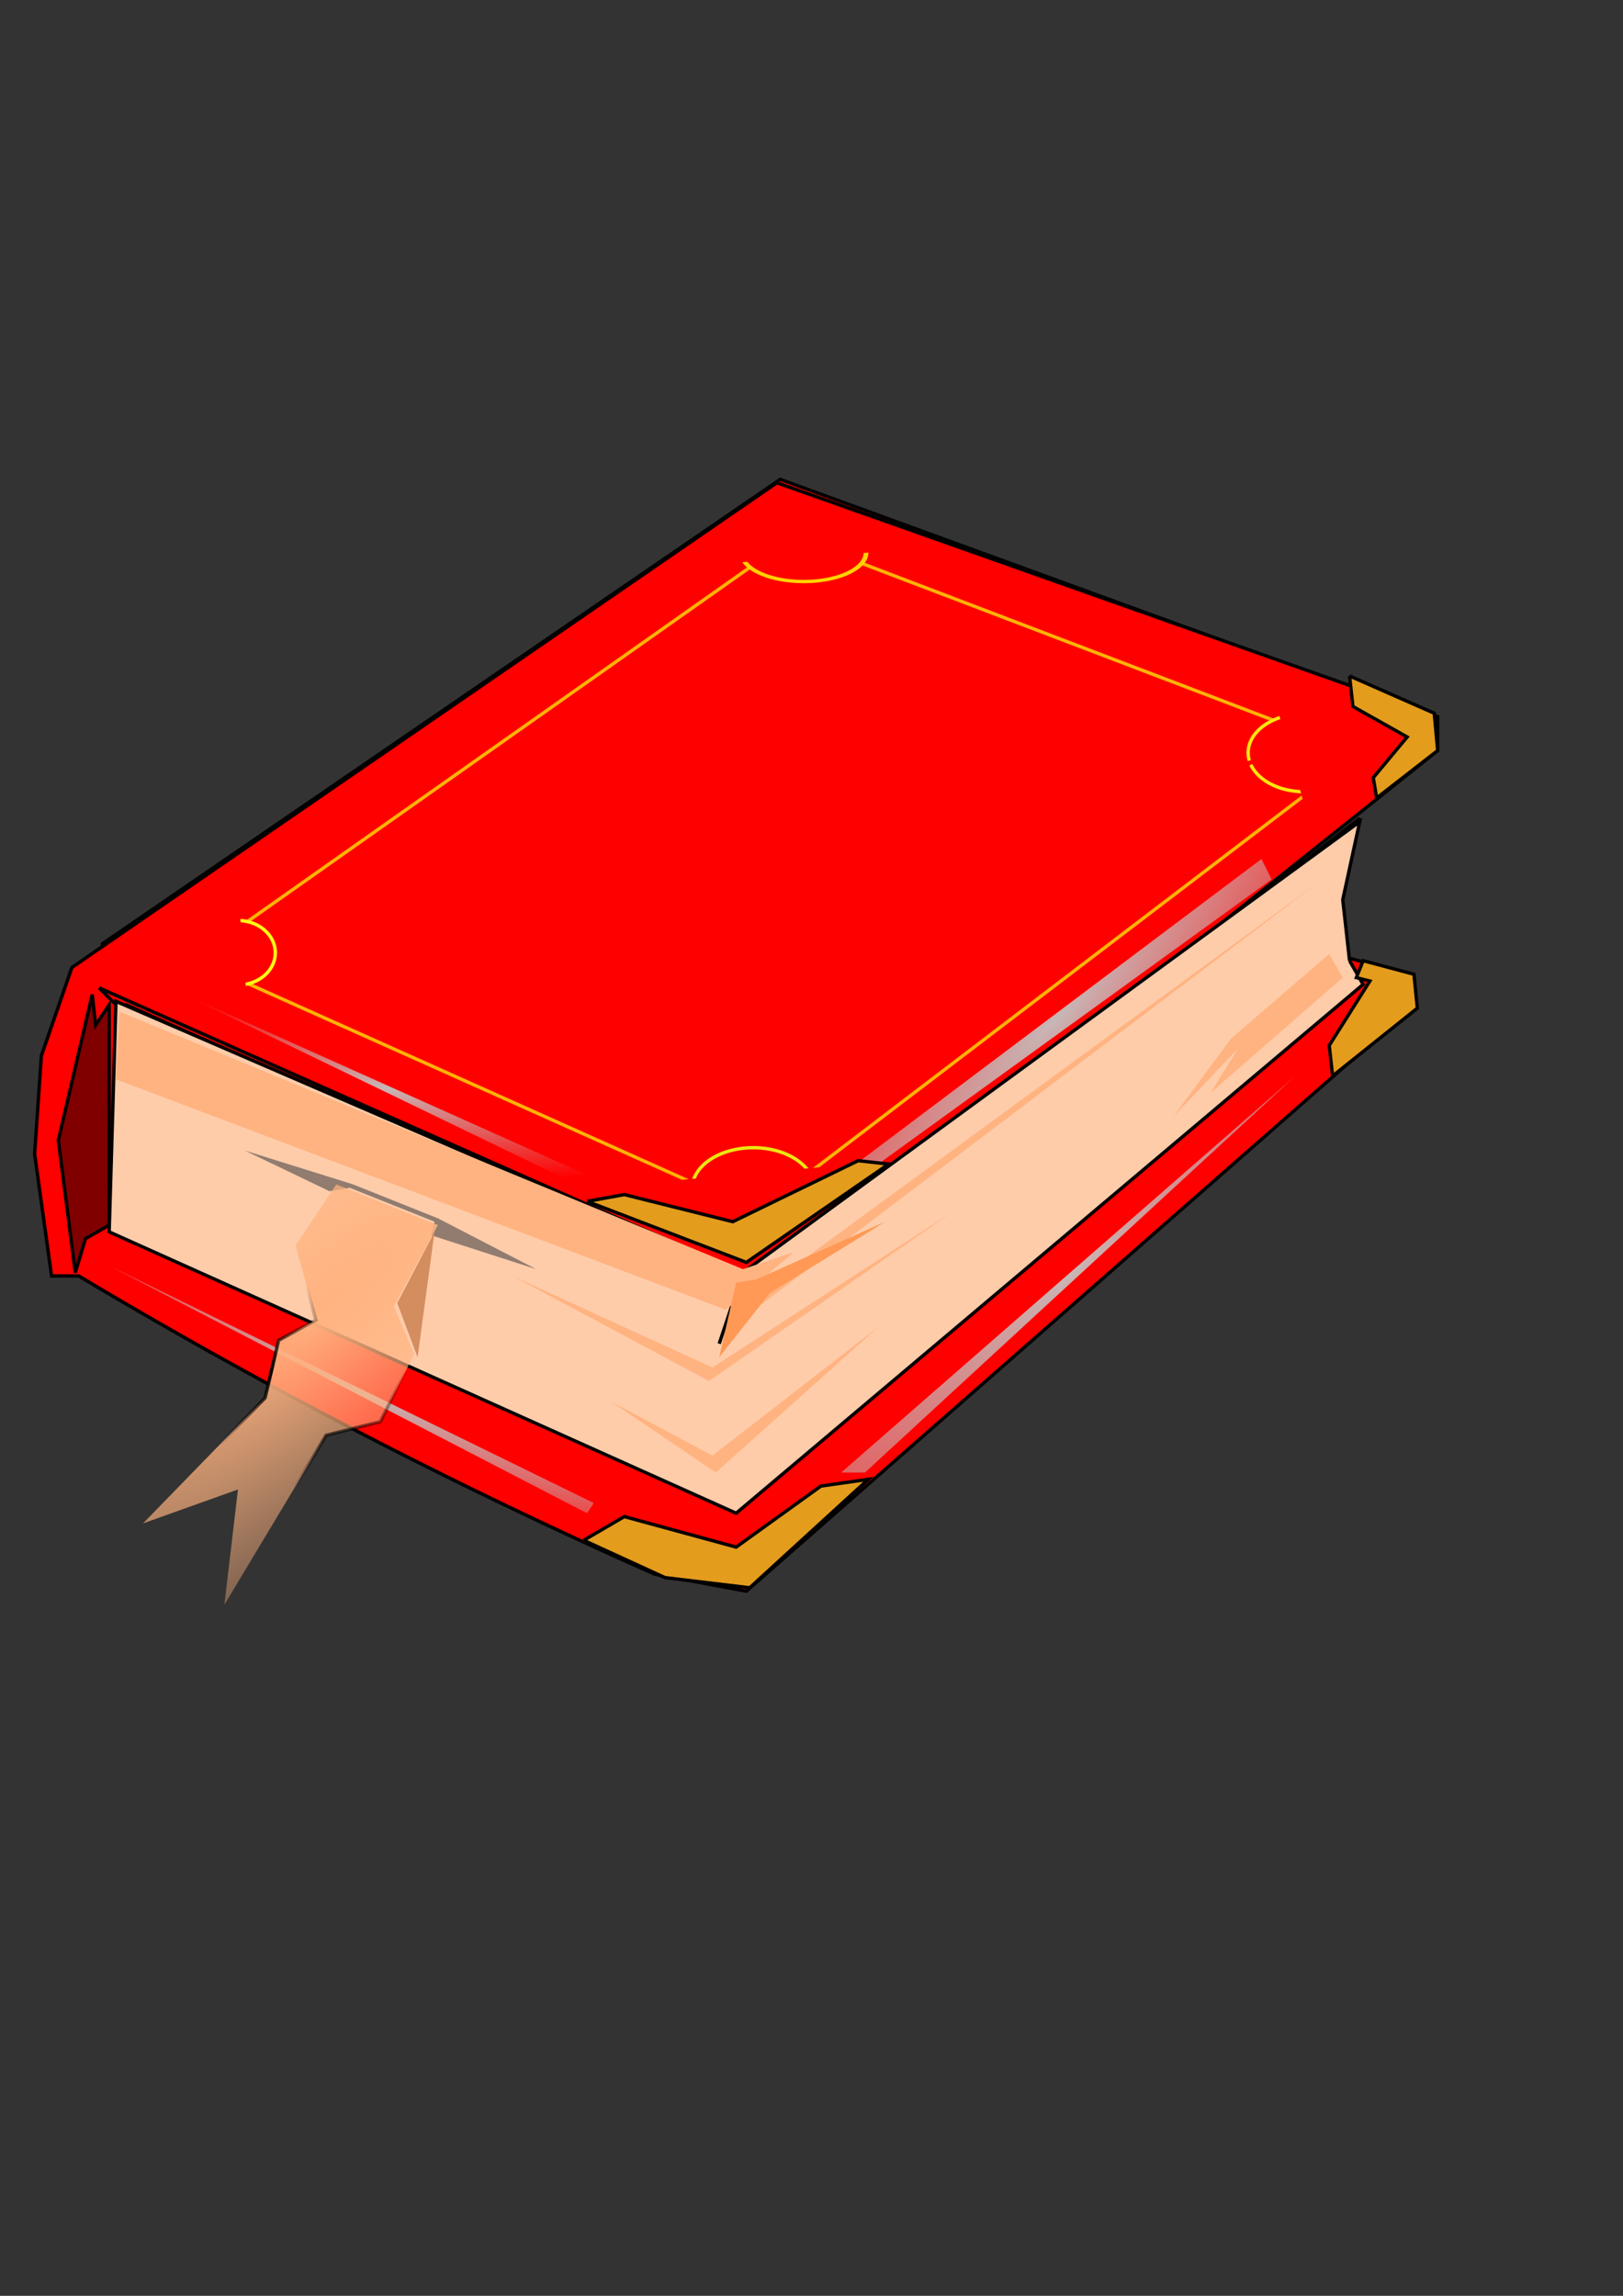 <?xml version="1.0" encoding="UTF-8" standalone="no"?>
<!-- Created with Inkscape (http://www.inkscape.org/) -->

<svg
   xmlns:dc="http://purl.org/dc/elements/1.1/"
   xmlns:cc="http://creativecommons.org/ns#"
   xmlns:rdf="http://www.w3.org/1999/02/22-rdf-syntax-ns#"
   xmlns:svg="http://www.w3.org/2000/svg"
   xmlns="http://www.w3.org/2000/svg"
   xmlns:xlink="http://www.w3.org/1999/xlink"
   xmlns:sodipodi="http://sodipodi.sourceforge.net/DTD/sodipodi-0.dtd"
   xmlns:inkscape="http://www.inkscape.org/namespaces/inkscape"
   width="210mm"
   height="297mm"
   id="svg2"
   version="1.1"
   inkscape:version="0.48.1 "
   sodipodi:docname="Documento nuevo 1">
  <rect width="100%" height="100%" fill="#333333" stroke="none"/>
  <defs
     id="defs4">
    <inkscape:path-effect
       effect="spiro"
       id="path-effect6041"
       is_visible="true" />
    <inkscape:path-effect
       effect="spiro"
       id="path-effect6037"
       is_visible="true" />
    <inkscape:path-effect
       effect="spiro"
       id="path-effect6033"
       is_visible="true" />
    <inkscape:path-effect
       effect="spiro"
       id="path-effect6029"
       is_visible="true" />
    <radialGradient
       inkscape:collect="always"
       xlink:href="#linearGradient6011"
       id="radialGradient6017"
       cx="123.045"
       cy="921.884"
       fx="123.045"
       fy="921.884"
       r="43.942"
       gradientTransform="matrix(2.158,2.509,-8.072,6.944,7336.589,-6074.376)"
       gradientUnits="userSpaceOnUse" />
    <linearGradient
       inkscape:collect="always"
       id="linearGradient6011">
      <stop
         style="stop-color:#ffb380;stop-opacity:1;"
         offset="0"
         id="stop6013" />
      <stop
         style="stop-color:#ffb380;stop-opacity:0;"
         offset="1"
         id="stop6015" />
    </linearGradient>
    <radialGradient
       inkscape:collect="always"
       xlink:href="#linearGradient6019"
       id="radialGradient6025"
       cx="100.005"
       cy="921.841"
       fx="100.005"
       fy="921.841"
       r="43.942"
       gradientTransform="matrix(0.585,-0.83,1.912,1.347,-1686.072,-486.656)"
       gradientUnits="userSpaceOnUse" />
    <linearGradient
       inkscape:collect="always"
       id="linearGradient6019">
      <stop
         style="stop-color:#000000;stop-opacity:1;"
         offset="0"
         id="stop6021" />
      <stop
         style="stop-color:#000000;stop-opacity:0;"
         offset="1"
         id="stop6023" />
    </linearGradient>
    <inkscape:path-effect
       effect="spiro"
       id="path-effect6009"
       is_visible="true" />
    <radialGradient
       inkscape:collect="always"
       xlink:href="#linearGradient5999"
       id="radialGradient6005"
       cx="332.34"
       cy="814.471"
       fx="332.34"
       fy="814.471"
       r="64.65"
       gradientTransform="matrix(3.743,-3.64,0.849,0.873,-1419.568,997.571)"
       gradientUnits="userSpaceOnUse" />
    <linearGradient
       inkscape:collect="always"
       id="linearGradient5999">
      <stop
         style="stop-color:#c8b7b7;stop-opacity:1;"
         offset="0"
         id="stop6001" />
      <stop
         style="stop-color:#c8b7b7;stop-opacity:0;"
         offset="1"
         id="stop6003" />
    </linearGradient>
    <inkscape:path-effect
       effect="spiro"
       id="path-effect5997"
       is_visible="true" />
    <radialGradient
       inkscape:collect="always"
       xlink:href="#linearGradient5987"
       id="radialGradient5993"
       cx="133.845"
       cy="834.674"
       fx="133.845"
       fy="834.674"
       r="63.135"
       gradientTransform="matrix(5.578,-0.131,0.018,0.748,-571.192,-74.839)"
       gradientUnits="userSpaceOnUse" />
    <linearGradient
       inkscape:collect="always"
       id="linearGradient5987">
      <stop
         style="stop-color:#c8b7b7;stop-opacity:1;"
         offset="0"
         id="stop5989" />
      <stop
         style="stop-color:#c8b7b7;stop-opacity:0;"
         offset="1"
         id="stop5991" />
    </linearGradient>
    <inkscape:path-effect
       effect="spiro"
       id="path-effect5985"
       is_visible="true" />
    <radialGradient
       inkscape:collect="always"
       xlink:href="#linearGradient5975"
       id="radialGradient5981"
       cx="336.381"
       cy="890.233"
       fx="336.381"
       fy="890.233"
       r="68.18"
       gradientTransform="matrix(3.683,-3.136,0.93,1.092,-1543.988,705.838)"
       gradientUnits="userSpaceOnUse" />
    <linearGradient
       inkscape:collect="always"
       id="linearGradient5975">
      <stop
         style="stop-color:#c8b7b7;stop-opacity:1;"
         offset="0"
         id="stop5977" />
      <stop
         style="stop-color:#c8b7b7;stop-opacity:0;"
         offset="1"
         id="stop5979" />
    </linearGradient>
    <inkscape:path-effect
       effect="spiro"
       id="path-effect5973"
       is_visible="true" />
    <radialGradient
       inkscape:collect="always"
       xlink:href="#linearGradient5963"
       id="radialGradient5969"
       cx="122.734"
       cy="924.578"
       fx="122.734"
       fy="924.578"
       r="72.226"
       gradientTransform="matrix(4.991,1.354,-0.219,0.808,-237.918,-234.147)"
       gradientUnits="userSpaceOnUse" />
    <linearGradient
       inkscape:collect="always"
       id="linearGradient5963">
      <stop
         style="stop-color:#c8b7b7;stop-opacity:1;"
         offset="0"
         id="stop5965" />
      <stop
         style="stop-color:#c8b7b7;stop-opacity:0;"
         offset="1"
         id="stop5967" />
    </linearGradient>
    <inkscape:path-effect
       effect="spiro"
       id="path-effect5961"
       is_visible="true" />
    <inkscape:path-effect
       effect="spiro"
       id="path-effect5957"
       is_visible="true" />
    <inkscape:path-effect
       effect="spiro"
       id="path-effect5953"
       is_visible="true" />
    <inkscape:path-effect
       effect="spiro"
       id="path-effect5949"
       is_visible="true" />
    <inkscape:path-effect
       effect="spiro"
       id="path-effect5945"
       is_visible="true" />
    <inkscape:path-effect
       effect="spiro"
       id="path-effect5941"
       is_visible="true" />
    <inkscape:path-effect
       effect="spiro"
       id="path-effect5937"
       is_visible="true" />
    <inkscape:path-effect
       effect="spiro"
       id="path-effect5933"
       is_visible="true" />
    <inkscape:path-effect
       effect="spiro"
       id="path-effect5929"
       is_visible="true" />
    <inkscape:path-effect
       effect="spiro"
       id="path-effect5925"
       is_visible="true" />
    <inkscape:path-effect
       effect="spiro"
       id="path-effect5921"
       is_visible="true" />
    <inkscape:path-effect
       effect="spiro"
       id="path-effect5917"
       is_visible="true" />
    <inkscape:path-effect
       effect="spiro"
       id="path-effect5909"
       is_visible="true" />
    <inkscape:path-effect
       effect="spiro"
       id="path-effect5905"
       is_visible="true" />
    <inkscape:path-effect
       effect="spiro"
       id="path-effect5901"
       is_visible="true" />
    <inkscape:path-effect
       effect="spiro"
       id="path-effect5897"
       is_visible="true" />
    <inkscape:path-effect
       effect="spiro"
       id="path-effect5873"
       is_visible="true" />
    <inkscape:path-effect
       effect="spiro"
       id="path-effect5869"
       is_visible="true" />
    <inkscape:path-effect
       effect="spiro"
       id="path-effect5885"
       is_visible="true" />
  </defs>
  <sodipodi:namedview
     id="base"
     pagecolor="#ffffff"
     bordercolor="#666666"
     borderopacity="1.0"
     inkscape:pageopacity="0.0"
     inkscape:pageshadow="2"
     inkscape:zoom="0.35"
     inkscape:cx="350"
     inkscape:cy="520"
     inkscape:document-units="px"
     inkscape:current-layer="layer1"
     showgrid="false"
     inkscape:window-width="1366"
     inkscape:window-height="706"
     inkscape:window-x="-8"
     inkscape:window-y="-8"
     inkscape:window-maximized="1" />
  <g
     inkscape:label="Capa 1"
     inkscape:groupmode="layer"
     id="layer1">
    <path
       style="fill:#ff0000;stroke:#000000;stroke-width:1.641px;stroke-linecap:butt;stroke-linejoin:miter;stroke-opacity:1"
       d="M 51.737,484.645 50.08,461.443 381.545,234.389 699.752,350.402 703.067,365.317 374.916,627.175 51.737,484.645"
       id="path5883"
       inkscape:path-effect="#path-effect5885"
       inkscape:original-d="m 51.736933,484.64512 c -8.286637,0 -1.657323,-23.20259 -1.657323,-23.20259 l 331.46565,-227.05398 318.20704,116.01298 3.31465,14.91596 -328.151,261.85786 z"
       inkscape:connector-curvature="0" />
    <path
       style="fill:#ff0000;stroke:#000000;stroke-width:1.641px;stroke-linecap:butt;stroke-linejoin:miter;stroke-opacity:1"
       d="m 48.422,482.988 8.287,8.287 4.972,0 303.291,135.901 18.231,-4.972 319.864,-255.229 0,-16.573 -323.179,-114.356 -344.724,236.998 -14.916,43.091 -3.315,48.063 8.287,59.664 13.259,0 c 25.705,15.363 51.675,30.282 77.894,44.748 66.432,36.652 134.469,70.394 203.851,101.097 l 44.748,8.287 323.179,-283.403 1.657,-18.231 -38.119,-9.944 -3.315,-4.972 0,-23.203 L 664.948,400.121 373.259,627.175 48.422,482.988"
       id="path5867"
       inkscape:path-effect="#path-effect5869"
       inkscape:original-d="m 48.42227,482.98779 8.286652,8.28664 4.971972,0 303.291086,135.90092 18.23061,-4.97199 319.86436,-255.22856 0,-16.57327 -323.17901,-114.35565 -344.724296,236.99793 -14.915951,43.09054 -3.314648,48.06252 8.286637,59.66383 13.258626,0 77.894432,44.74785 203.85138,101.09703 44.74786,8.28663 323.17901,-283.40312 1.65733,-18.23062 -38.11854,-9.94397 -3.31466,-4.97197 0,-23.20261 16.57328,-38.11855 -291.68977,227.05398 z"
       inkscape:connector-curvature="0" />
    <path
       style="fill:none;stroke:#ffb306;stroke-width:1.641px;stroke-linecap:butt;stroke-linejoin:miter;stroke-opacity:1"
       d="m 119.687,451.499 246.942,-174.019 9.944,3.315 41.433,-6.629 208.823,79.552 11.601,34.804 -243.627,185.621 -58.007,3.315 -222.082,-99.44 4.972,-26.517"
       id="path5871"
       inkscape:path-effect="#path-effect5873"
       inkscape:original-d="m 119.68739,451.49855 246.94192,-174.01948 9.94396,3.31467 41.43322,-6.62931 208.82336,79.55175 11.60129,34.80389 -243.62725,185.62077 -58.0065,3.31465 -222.08198,-99.43969 z"
       inkscape:connector-curvature="0"
       sodipodi:nodetypes="cccccccccc" />
    <path
       sodipodi:type="arc"
       style="fill:#ff0000;fill-rule:evenodd;stroke:#ffd200;stroke-width:1px;stroke-linecap:butt;stroke-linejoin:miter;stroke-opacity:1"
       id="path5875"
       sodipodi:cx="257.5889"
       sodipodi:cy="675.07019"
       sodipodi:rx="13.131983"
       sodipodi:ry="8.586297"
       d="m 244.73,676.814 a 13.132,8.586 0 1 1 0.361,0.894"
       sodipodi:start="2.9371194"
       sodipodi:end="9.1125715"
       sodipodi:open="true"
       transform="matrix(2.319,0,0,1.641,-204.296,-837.547)" />
    <path
       transform="matrix(1.641,0,0,1.641,-29.472,-837.547)"
       sodipodi:type="arc"
       style="fill:#ff0000;fill-rule:evenodd;stroke:#ffff16;stroke-width:1px;stroke-linecap:butt;stroke-linejoin:miter;stroke-opacity:1"
       id="path5877"
       sodipodi:cx="88.893425"
       sodipodi:cy="794.26819"
       sodipodi:rx="11.111678"
       sodipodi:ry="9.5964489"
       d="m 78.013,796.217 a 11.112,9.596 0 1 1 0.306,0.999"
       sodipodi:start="2.9371194"
       sodipodi:end="9.1125715"
       sodipodi:open="true" />
    <path
       sodipodi:type="arc"
       style="fill:#ff0000;fill-rule:evenodd;stroke:#ede611;stroke-width:1px;stroke-linecap:butt;stroke-linejoin:miter;stroke-opacity:1"
       id="path5879"
       sodipodi:cx="244.45691"
       sodipodi:cy="872.55505"
       sodipodi:rx="18.182745"
       sodipodi:ry="12.121831"
       d="m 226.653,875.016 a 18.183,12.122 0 1 1 0.5,1.262"
       sodipodi:start="2.9371194"
       sodipodi:end="9.1125715"
       sodipodi:open="true"
       transform="matrix(1.641,0,0,1.641,-32.787,-850.806)" />
    <path
       sodipodi:type="arc"
       style="fill:#ff0000;fill-rule:evenodd;stroke:#ffe50c;stroke-width:1px;stroke-linecap:butt;stroke-linejoin:miter;stroke-opacity:1"
       id="path5881"
       sodipodi:cx="422.74884"
       sodipodi:cy="735.67938"
       sodipodi:rx="16.667517"
       sodipodi:ry="11.616755"
       d="m 406.429,738.038 a 16.668,11.617 0 1 1 0.459,1.209"
       sodipodi:start="2.9371194"
       sodipodi:end="9.1125715"
       sodipodi:open="true"
       transform="matrix(1.641,0,0,1.641,-55.989,-839.205)" />
    <path
       style="fill:#ff0000;stroke:none"
       d="m 116.373,434.925 4.972,61.321 -33.147,-8.287 3.315,-43.091 24.86,-9.944"
       id="path5895"
       inkscape:path-effect="#path-effect5897"
       inkscape:original-d="m 116.37274,434.92527 c 0,16.57328 4.97199,61.32114 4.97199,61.32114 l -33.146568,-8.28663 3.314649,-43.09054 z"
       inkscape:connector-curvature="0" />
    <path
       style="fill:#ff0000;fill-opacity:1;stroke:none"
       d="M 290.392,580.77 436.237,567.512 379.888,613.917 290.392,580.77"
       id="path5899"
       inkscape:path-effect="#path-effect5901"
       inkscape:original-d="M 290.39221,580.77016 436.2371,567.51153 379.88794,613.91672 z"
       inkscape:connector-curvature="0"
       sodipodi:nodetypes="cccc" />
    <path
       style="fill:#ff0000;fill-opacity:1;stroke:none"
       d="M 620.201,330.514 643.403,413.38 679.864,366.975 620.201,330.514"
       id="path5903"
       inkscape:path-effect="#path-effect5905"
       inkscape:original-d="m 620.20054,330.51358 c 0,9.94398 23.20259,82.86642 23.20259,82.86642 l 36.46123,-46.4052 z"
       inkscape:connector-curvature="0"
       sodipodi:nodetypes="cccc" />
    <path
       style="fill:#ff0000;stroke:none"
       d="m 350.056,275.822 87.838,-6.629 -56.349,-24.86 -31.489,31.489"
       id="path5907"
       inkscape:path-effect="#path-effect5909"
       inkscape:original-d="m 350.05602,275.82176 87.83841,-6.62932 -56.34917,-24.85993 z"
       inkscape:connector-curvature="0" />
    <path
       style="fill:#ffccaa;stroke:#000000;stroke-width:1.641px;stroke-linecap:butt;stroke-linejoin:miter;stroke-opacity:1"
       d="m 659.976,469.729 6.629,11.601 L 360,739.874 53.394,602.315 56.709,489.617 363.315,622.203 664.948,401.779 l -8.287,38.119 3.315,29.832"
       id="path5915"
       inkscape:path-effect="#path-effect5917"
       inkscape:original-d="m 659.97642,469.72916 6.62931,11.60131 L 360,739.87366 53.394257,602.31542 56.708922,489.6171 363.31465,622.20336 664.9484,401.7787 l -8.28665,38.11855 z"
       inkscape:connector-curvature="0"
       sodipodi:nodetypes="ccccccccc" />
    <path
       style="fill:none;stroke:#000000;stroke-width:1.641px;stroke-linecap:butt;stroke-linejoin:miter;stroke-opacity:1"
       d="m 363.315,622.203 -11.601,34.804"
       id="path5919"
       inkscape:path-effect="#path-effect5921"
       inkscape:original-d="m 363.31465,622.20336 -11.60129,34.8039"
       inkscape:connector-curvature="0" />
    <path
       style="fill:#ffb380;stroke:none"
       d="M 250.616,623.861 348.399,668.609 466.069,592.371 346.741,675.238 250.616,623.861"
       id="path5923"
       inkscape:path-effect="#path-effect5925"
       inkscape:original-d="m 250.61633,623.8607 97.78237,44.74785 117.6703,-76.23709 -119.32763,82.8664 z"
       inkscape:connector-curvature="0" />
    <path
       style="fill:#800000;stroke:#000000;stroke-width:1.641px;stroke-linecap:butt;stroke-linejoin:miter;stroke-opacity:1"
       d="m 53.394,599.001 -11.601,6.629 -4.972,16.573 -8.287,-64.636 16.573,-71.265 1.657,14.916 6.629,-9.944 0,107.726"
       id="path5927"
       inkscape:path-effect="#path-effect5929"
       inkscape:original-d="m 53.394257,599.00077 -11.601301,6.62931 -4.971972,16.57328 -8.286654,-64.63581 16.573291,-71.26512 1.657324,14.91598 6.629312,-9.94398 z"
       inkscape:connector-curvature="0" />
    <path
       style="fill:#ffb380;stroke:none"
       d="M 646.718,429.953 366.629,642.091 368.287,633.805 646.718,429.953"
       id="path5931"
       inkscape:path-effect="#path-effect5933"
       inkscape:original-d="m 646.71779,429.95329 -280.08848,212.13801 1.65733,-8.28664 z"
       inkscape:connector-curvature="0" />
    <path
       style="fill:#ffb380;stroke:none"
       d="m 298.679,685.182 49.72,26.517 81.209,-62.978 -79.552,71.265 -51.377,-34.804"
       id="path5935"
       inkscape:path-effect="#path-effect5937"
       inkscape:original-d="m 298.67884,685.18184 49.71986,26.51727 81.20909,-62.9785 -79.55177,71.26513 z"
       inkscape:connector-curvature="0" />
    <path
       style="fill:#ffb380;stroke:none"
       d="M 58.366,494.589 56.709,527.736 355.028,640.434 388.175,612.259 363.315,620.546 58.366,494.589"
       id="path5939"
       inkscape:path-effect="#path-effect5941"
       inkscape:original-d="m 58.366246,494.58909 -1.657324,33.14656 298.319098,112.69832 33.14655,-28.17457 -24.85992,8.28664 z"
       inkscape:connector-curvature="0" />
    <path
       style="fill:#ffb380;stroke:none"
       d="m 650.032,466.414 6.629,11.601 -64.636,56.349 13.259,-21.545 -31.489,33.147 28.175,-38.119 48.063,-41.433"
       id="path5943"
       inkscape:path-effect="#path-effect5945"
       inkscape:original-d="m 650.03244,466.4145 6.62931,11.6013 -64.6358,56.34916 13.25862,-21.54527 -31.48922,33.14658 28.17458,-38.11855 z"
       inkscape:connector-curvature="0" />
    <path
       style="fill:#ff9955;stroke:none"
       d="m 360,627.175 -8.287,36.461 24.86,-31.489 56.349,-34.804 -62.978,28.175 L 360,627.175"
       id="path5947"
       inkscape:path-effect="#path-effect5949"
       inkscape:original-d="m 360,627.17535 -8.28664,36.46122 24.85991,-31.48923 56.34917,-34.80391 -62.97848,28.17459 z"
       inkscape:connector-curvature="0" />
    <path
       style="fill:#917c6f;stroke:none"
       d="m 119.687,562.54 53.034,16.573 41.433,16.573 48.063,24.86 -51.377,-16.573 1.657,-6.629 -41.433,-16.573 -9.944,1.657 -41.433,-19.888"
       id="path5951"
       inkscape:path-effect="#path-effect5953"
       inkscape:original-d="m 119.68739,562.53955 53.03449,16.57328 41.43322,16.57327 48.06253,24.85994 -51.37718,-16.57329 1.65733,-6.62932 -41.43322,-16.57327 -9.94398,1.65732 z"
       inkscape:connector-curvature="0" />
    <path
       style="fill:#d38d5f;stroke:none"
       d="m 212.498,602.315 -8.287,61.321 -9.944,-26.517 18.231,-34.804"
       id="path5955"
       inkscape:path-effect="#path-effect5957"
       inkscape:original-d="m 212.49778,602.31542 -8.28664,61.32115 -9.94397,-26.51725 z"
       inkscape:connector-curvature="0" />
    <path
       style="fill:url(#radialGradient5969);fill-opacity:1;stroke:none"
       d="M 53.394,618.889 290.392,734.902 287.078,739.874 53.394,618.889"
       id="path5959"
       inkscape:path-effect="#path-effect5961"
       inkscape:original-d="m 53.394257,618.88871 236.997953,116.01299 -3.31465,4.97196 z"
       inkscape:connector-curvature="0" />
    <path
       style="fill:url(#radialGradient5981);fill-opacity:1;stroke:none"
       d="m 633.459,526.078 -222.082,193.907 11.601,0 210.481,-193.907"
       id="path5971"
       inkscape:path-effect="#path-effect5973"
       inkscape:original-d="m 633.45916,526.07833 c -6.62931,3.31465 -222.08198,193.90741 -222.08198,193.90741 l 11.60129,0 z"
       inkscape:connector-curvature="0" />
    <path
       style="fill:url(#radialGradient5993);fill-opacity:1;stroke:none"
       d="M 293.707,577.455 86.541,484.645 282.106,579.113 293.707,577.455"
       id="path5983"
       inkscape:path-effect="#path-effect5985"
       inkscape:original-d="M 293.70688,577.45549 86.540822,484.64512 282.10557,579.11283 z"
       inkscape:connector-curvature="0" />
    <path
       style="fill:url(#radialGradient6005);fill-opacity:1;stroke:none"
       d="m 616.886,420.009 -207.166,155.789 8.287,1.657 203.851,-147.502 -4.972,-9.944"
       id="path5995"
       inkscape:path-effect="#path-effect5997"
       inkscape:original-d="m 616.88587,420.00931 -207.16603,155.78886 8.28665,1.65732 203.85138,-147.5022 z"
       inkscape:connector-curvature="0" />
    <path
       style="fill:url(#radialGradient6017);fill-opacity:1;stroke:url(#radialGradient6025);stroke-width:1.641px;stroke-linecap:butt;stroke-linejoin:miter;stroke-opacity:1"
       d="m 164.435,579.113 -19.888,29.832 9.944,36.461 -18.231,9.944 -6.629,28.175 -59.664,61.321 46.405,-16.573 -6.629,56.349 49.72,-82.866 26.517,-6.629 16.573,-33.147 -9.944,-23.203 21.545,-39.776 -49.72,-19.888"
       id="path6007"
       inkscape:path-effect="#path-effect6009"
       inkscape:original-d="m 164.43525,579.11283 -19.88794,29.8319 9.94396,36.46123 -18.23061,9.94396 -6.6293,28.17459 -59.663812,61.32111 46.405192,-16.57326 -6.62932,56.34919 49.71984,-82.86643 26.51727,-6.62932 16.57329,-33.14656 -9.94398,-23.20259 21.54526,-39.77588 z"
       inkscape:connector-curvature="0" />
    <path
       style="fill:#e49c1d;fill-opacity:1;stroke:#000000;stroke-width:1.641px;stroke-linecap:butt;stroke-linejoin:miter;stroke-opacity:1"
       d="m 287.078,587.399 18.231,-3.315 53.035,13.259 61.321,-29.832 14.916,1.657 -69.608,48.063 -77.894,-29.832"
       id="path6027"
       inkscape:path-effect="#path-effect6029"
       inkscape:original-d="m 287.07756,587.39947 18.2306,-3.31466 53.03451,13.25862 61.32115,-29.8319 14.91595,1.65733 -69.60779,48.06253 z"
       inkscape:connector-curvature="0" />
    <path
       style="fill:#e49c1d;fill-opacity:1;stroke:#000000;stroke-width:1.641px;stroke-linecap:butt;stroke-linejoin:miter;stroke-opacity:1"
       d="m 659.976,330.514 1.657,14.916 26.517,14.916 -16.573,19.888 1.657,9.944 29.832,-23.203 -1.657,-18.231 -41.433,-18.231"
       id="path6031"
       inkscape:path-effect="#path-effect6033"
       inkscape:original-d="m 659.97642,330.51358 1.65732,14.91597 26.51725,14.91594 -16.57327,19.88794 1.65732,9.94398 29.83191,-23.20261 -1.65733,-18.23061 z"
       inkscape:connector-curvature="0" />
    <path
       style="fill:#e49c1d;fill-opacity:1;stroke:#000000;stroke-width:1.641px;stroke-linecap:butt;stroke-linejoin:miter;stroke-opacity:1"
       d="M 285.42,753.132 305.308,741.531 360,756.447 l 41.433,-29.832 23.203,-3.315 -58.006,53.035 -41.433,-4.972 -39.776,-18.231"
       id="path6035"
       inkscape:path-effect="#path-effect6037"
       inkscape:original-d="M 285.42022,753.13233 305.30816,741.53104 360,756.447 l 41.4332,-29.83193 23.2026,-3.31466 -58.00649,53.03451 -41.43321,-4.97205 z"
       inkscape:connector-curvature="0" />
    <path
       style="fill:#e49c1d;fill-opacity:1;stroke:#000000;stroke-width:1.641px;stroke-linecap:butt;stroke-linejoin:miter;stroke-opacity:1"
       d="m 651.69,526.078 -1.657,-14.916 19.888,-31.489 -6.629,-1.657 3.315,-8.287 24.86,6.629 1.657,16.573 -41.433,33.147"
       id="path6039"
       inkscape:path-effect="#path-effect6041"
       inkscape:original-d="m 651.68978,526.07833 -1.65734,-14.91596 19.88794,-31.48925 -6.62931,-1.65732 3.31466,-8.28664 24.85993,6.62931 1.65732,16.57328 z"
       inkscape:connector-curvature="0"
       sodipodi:nodetypes="cccccccc" />
  </g>
</svg>
